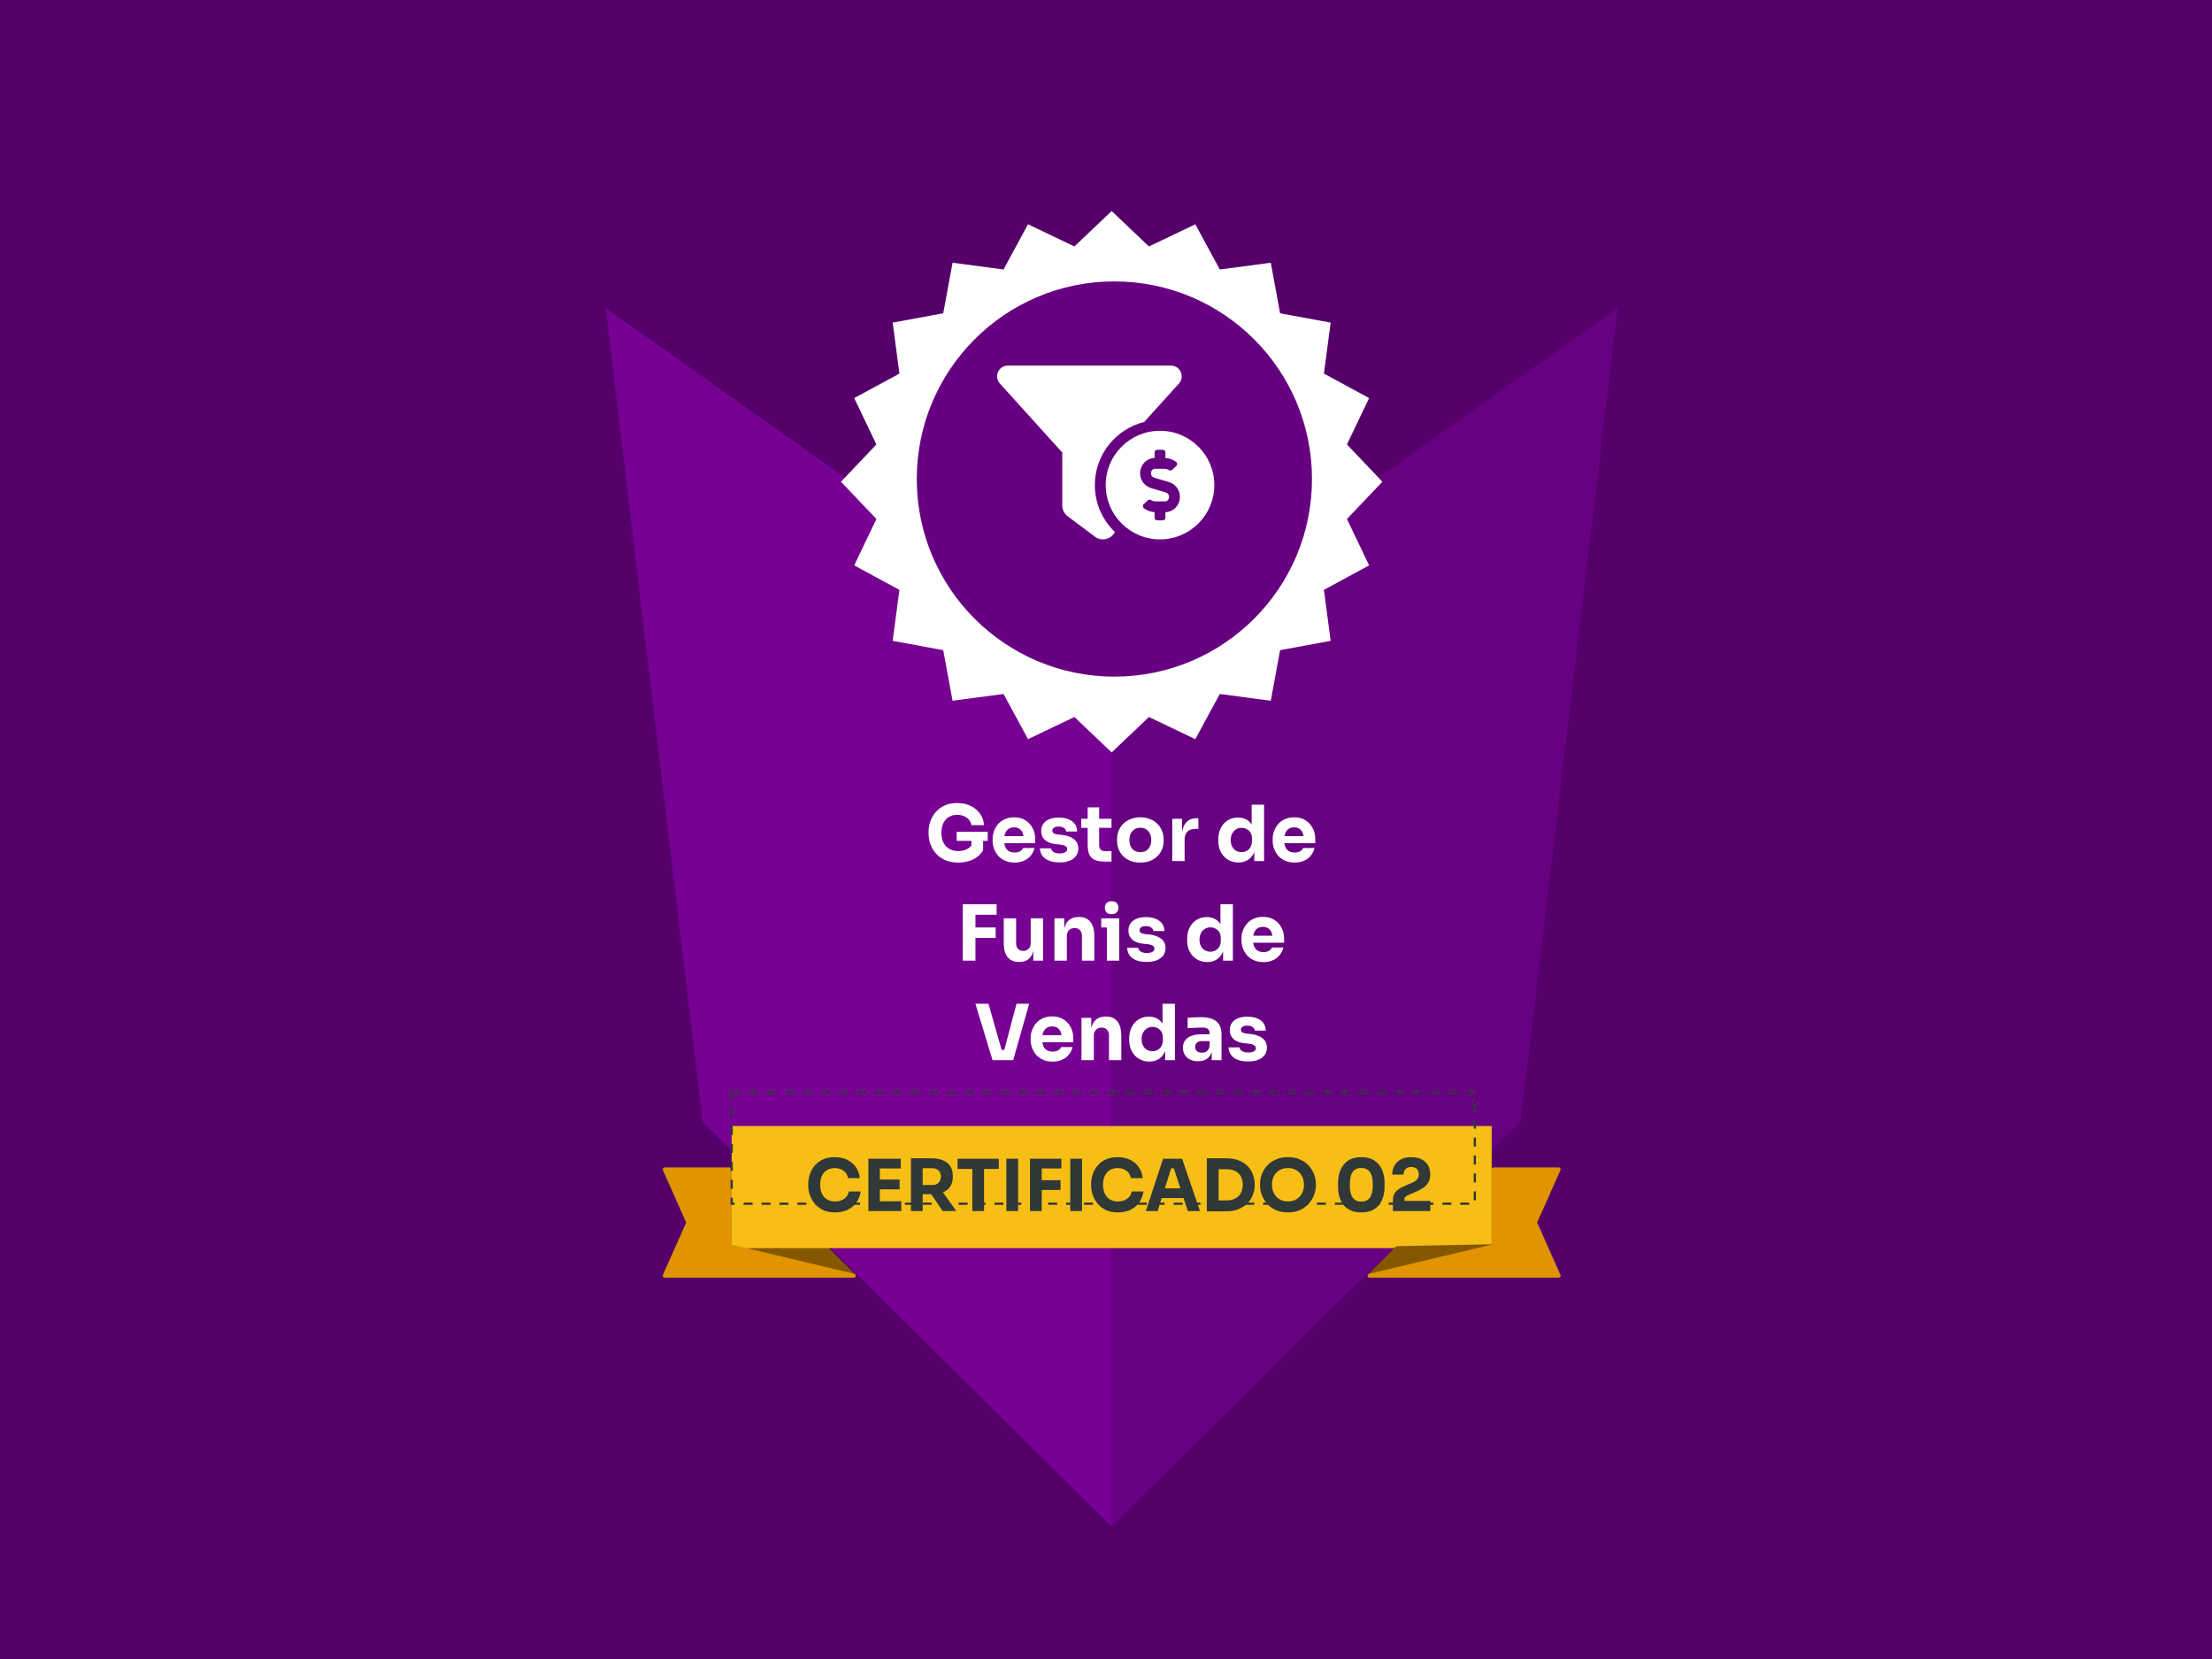 <svg width="400" height="300" viewBox="0 0 400 300" fill="none" xmlns="http://www.w3.org/2000/svg">
<rect width="400" height="300" fill="#55006A"/>
<g filter="url(#filter0_d_149_3)">
<path d="M125.538 196L199.5 269.2V113.65L108 48.837L125.538 196Z" fill="#760193"/>
<path d="M273.462 196L199.5 269.2V113.65L291 48.837L273.462 196Z" fill="#680082"/>
<path d="M171.767 149.116C170.854 149.116 170.058 148.967 169.378 148.67C168.699 148.362 168.135 147.953 167.688 147.44C167.251 146.928 166.925 146.36 166.711 145.736C166.497 145.113 166.39 144.489 166.39 143.865V143.558C166.39 142.915 166.497 142.287 166.711 141.672C166.925 141.058 167.246 140.499 167.674 139.996C168.112 139.493 168.652 139.093 169.295 138.795C169.946 138.497 170.696 138.348 171.543 138.348C172.465 138.348 173.28 138.52 173.987 138.865C174.695 139.2 175.263 139.67 175.691 140.275C176.12 140.871 176.366 141.565 176.432 142.357H174.141C174.085 141.984 173.936 141.658 173.694 141.379C173.461 141.1 173.159 140.881 172.786 140.722C172.423 140.564 172.009 140.485 171.543 140.485C171.096 140.485 170.696 140.564 170.342 140.722C169.998 140.881 169.7 141.104 169.448 141.393C169.206 141.681 169.02 142.026 168.89 142.426C168.769 142.817 168.708 143.25 168.708 143.725C168.708 144.219 168.773 144.67 168.904 145.08C169.043 145.48 169.243 145.83 169.504 146.128C169.765 146.416 170.086 146.64 170.468 146.798C170.859 146.956 171.292 147.035 171.767 147.035C172.4 147.035 172.949 146.905 173.415 146.644C173.88 146.384 174.216 146.039 174.42 145.611L174.141 147.175V144.745H176.25V146.924C175.812 147.631 175.207 148.176 174.434 148.558C173.671 148.93 172.782 149.116 171.767 149.116ZM171.473 145.192V143.544H177.088V145.192H171.473ZM181.949 149.116C181.297 149.116 180.72 149.005 180.217 148.781C179.723 148.558 179.309 148.26 178.974 147.887C178.648 147.506 178.396 147.082 178.219 146.616C178.052 146.142 177.968 145.657 177.968 145.164V144.885C177.968 144.372 178.052 143.884 178.219 143.418C178.396 142.943 178.648 142.519 178.974 142.147C179.3 141.775 179.705 141.481 180.189 141.267C180.682 141.044 181.241 140.932 181.865 140.932C182.684 140.932 183.373 141.118 183.932 141.491C184.5 141.854 184.933 142.333 185.231 142.929C185.529 143.516 185.678 144.158 185.678 144.857V145.611H178.904V144.34H184.323L183.597 144.926C183.597 144.47 183.531 144.079 183.401 143.753C183.271 143.427 183.075 143.181 182.815 143.013C182.563 142.836 182.247 142.748 181.865 142.748C181.474 142.748 181.143 142.836 180.873 143.013C180.603 143.19 180.398 143.451 180.259 143.795C180.119 144.13 180.049 144.545 180.049 145.038C180.049 145.494 180.114 145.895 180.245 146.239C180.375 146.574 180.58 146.835 180.859 147.021C181.139 147.208 181.502 147.301 181.949 147.301C182.358 147.301 182.693 147.222 182.954 147.063C183.215 146.905 183.392 146.71 183.485 146.477H185.538C185.426 146.989 185.208 147.445 184.882 147.845C184.556 148.246 184.146 148.558 183.653 148.781C183.159 149.005 182.591 149.116 181.949 149.116ZM190.064 149.089C188.974 149.089 188.122 148.865 187.508 148.418C186.893 147.971 186.567 147.343 186.53 146.533H188.513C188.551 146.775 188.695 146.993 188.946 147.189C189.207 147.375 189.593 147.468 190.106 147.468C190.497 147.468 190.818 147.403 191.069 147.273C191.33 147.133 191.46 146.938 191.46 146.686C191.46 146.463 191.363 146.286 191.167 146.155C190.971 146.016 190.622 145.918 190.119 145.862L189.519 145.806C188.597 145.713 187.903 145.457 187.438 145.038C186.982 144.619 186.753 144.084 186.753 143.432C186.753 142.892 186.889 142.44 187.159 142.077C187.429 141.714 187.801 141.439 188.276 141.253C188.76 141.067 189.309 140.974 189.924 140.974C190.911 140.974 191.707 141.193 192.312 141.63C192.917 142.059 193.234 142.682 193.262 143.502H191.279C191.241 143.25 191.111 143.041 190.888 142.873C190.664 142.696 190.334 142.608 189.896 142.608C189.551 142.608 189.277 142.673 189.072 142.803C188.867 142.934 188.765 143.111 188.765 143.334C188.765 143.548 188.853 143.711 189.03 143.823C189.207 143.935 189.496 144.014 189.896 144.06L190.497 144.116C191.437 144.219 192.168 144.479 192.689 144.898C193.211 145.317 193.472 145.881 193.472 146.588C193.472 147.101 193.332 147.548 193.053 147.929C192.773 148.302 192.377 148.59 191.865 148.795C191.353 148.991 190.753 149.089 190.064 149.089ZM198.397 148.949C197.624 148.949 197 148.856 196.526 148.67C196.051 148.474 195.701 148.153 195.478 147.706C195.264 147.25 195.157 146.635 195.157 145.862V139.13H197.238V145.946C197.238 146.309 197.331 146.588 197.517 146.784C197.713 146.97 197.987 147.063 198.341 147.063H199.473V148.949H198.397ZM193.998 142.831V141.197H199.473V142.831H193.998ZM204.677 149.116C204.007 149.116 203.411 149.014 202.889 148.809C202.368 148.595 201.926 148.306 201.563 147.943C201.209 147.58 200.939 147.166 200.752 146.7C200.566 146.225 200.473 145.727 200.473 145.206V144.885C200.473 144.354 200.566 143.851 200.752 143.376C200.948 142.892 201.227 142.468 201.59 142.105C201.963 141.742 202.41 141.458 202.931 141.253C203.453 141.039 204.035 140.932 204.677 140.932C205.338 140.932 205.925 141.039 206.437 141.253C206.958 141.458 207.401 141.742 207.764 142.105C208.127 142.468 208.406 142.892 208.602 143.376C208.797 143.851 208.895 144.354 208.895 144.885V145.206C208.895 145.727 208.802 146.225 208.616 146.7C208.43 147.166 208.155 147.58 207.792 147.943C207.438 148.306 207 148.595 206.479 148.809C205.957 149.014 205.357 149.116 204.677 149.116ZM204.677 147.231C205.115 147.231 205.478 147.138 205.767 146.952C206.055 146.765 206.274 146.505 206.423 146.169C206.581 145.834 206.66 145.462 206.66 145.052C206.66 144.614 206.581 144.233 206.423 143.907C206.265 143.572 206.037 143.306 205.739 143.111C205.45 142.915 205.096 142.817 204.677 142.817C204.267 142.817 203.914 142.915 203.616 143.111C203.318 143.306 203.09 143.572 202.931 143.907C202.782 144.233 202.708 144.614 202.708 145.052C202.708 145.462 202.782 145.834 202.931 146.169C203.08 146.505 203.304 146.765 203.602 146.952C203.9 147.138 204.258 147.231 204.677 147.231ZM210.455 148.851V141.197H212.228V144.479H212.187C212.187 143.399 212.415 142.566 212.871 141.979C213.336 141.393 214.007 141.1 214.882 141.1H215.175V143.027H214.617C214.002 143.027 213.527 143.195 213.192 143.53C212.857 143.856 212.689 144.33 212.689 144.954V148.851H210.455ZM222.422 149.102C221.882 149.102 221.389 149.005 220.942 148.809C220.504 148.614 220.122 148.344 219.796 147.999C219.471 147.645 219.219 147.231 219.042 146.756C218.875 146.281 218.791 145.769 218.791 145.22V144.898C218.791 144.349 218.87 143.837 219.028 143.362C219.196 142.887 219.433 142.473 219.741 142.119C220.057 141.756 220.434 141.477 220.872 141.281C221.31 141.076 221.798 140.974 222.338 140.974C222.953 140.974 223.484 141.109 223.931 141.379C224.378 141.64 224.727 142.031 224.978 142.552C225.23 143.064 225.369 143.697 225.397 144.452L224.811 143.907V138.655H227.059V148.851H225.285V145.681H225.593C225.565 146.407 225.411 147.026 225.132 147.538C224.862 148.05 224.494 148.441 224.028 148.711C223.563 148.972 223.027 149.102 222.422 149.102ZM222.981 147.231C223.325 147.231 223.637 147.156 223.917 147.007C224.205 146.849 224.433 146.621 224.601 146.323C224.778 146.025 224.866 145.667 224.866 145.248V144.731C224.866 144.321 224.778 143.977 224.601 143.697C224.424 143.418 224.191 143.204 223.903 143.055C223.614 142.906 223.302 142.831 222.967 142.831C222.594 142.831 222.259 142.929 221.961 143.125C221.673 143.311 221.445 143.572 221.277 143.907C221.109 144.233 221.026 144.614 221.026 145.052C221.026 145.499 221.109 145.885 221.277 146.211C221.445 146.537 221.677 146.789 221.975 146.966C222.273 147.142 222.608 147.231 222.981 147.231ZM232.592 149.116C231.94 149.116 231.363 149.005 230.86 148.781C230.366 148.558 229.952 148.26 229.617 147.887C229.291 147.506 229.04 147.082 228.863 146.616C228.695 146.142 228.611 145.657 228.611 145.164V144.885C228.611 144.372 228.695 143.884 228.863 143.418C229.04 142.943 229.291 142.519 229.617 142.147C229.943 141.775 230.348 141.481 230.832 141.267C231.325 141.044 231.884 140.932 232.508 140.932C233.327 140.932 234.016 141.118 234.575 141.491C235.143 141.854 235.576 142.333 235.874 142.929C236.172 143.516 236.321 144.158 236.321 144.857V145.611H229.547V144.34H234.966L234.24 144.926C234.24 144.47 234.175 144.079 234.044 143.753C233.914 143.427 233.718 143.181 233.458 143.013C233.206 142.836 232.89 142.748 232.508 142.748C232.117 142.748 231.786 142.836 231.516 143.013C231.246 143.19 231.041 143.451 230.902 143.795C230.762 144.13 230.692 144.545 230.692 145.038C230.692 145.494 230.757 145.895 230.888 146.239C231.018 146.574 231.223 146.835 231.502 147.021C231.782 147.208 232.145 147.301 232.592 147.301C233.001 147.301 233.337 147.222 233.597 147.063C233.858 146.905 234.035 146.71 234.128 146.477H236.181C236.07 146.989 235.851 147.445 235.525 147.845C235.199 148.246 234.789 148.558 234.296 148.781C233.802 149.005 233.234 149.116 232.592 149.116ZM172.574 166.851V156.655H174.865V166.851H172.574ZM174.585 162.745V160.845H178.524V162.745H174.585ZM174.585 158.555V156.655H178.692V158.555H174.585ZM182.739 167.089C181.854 167.089 181.174 166.805 180.699 166.237C180.225 165.659 179.987 164.793 179.987 163.639V159.197H182.222V163.75C182.222 164.16 182.338 164.486 182.571 164.728C182.804 164.97 183.116 165.091 183.507 165.091C183.907 165.091 184.233 164.966 184.484 164.714C184.736 164.463 184.861 164.123 184.861 163.695V159.197H187.096V166.851H185.322V163.625H185.476C185.476 164.398 185.374 165.045 185.169 165.566C184.973 166.078 184.68 166.46 184.289 166.711C183.898 166.963 183.414 167.089 182.836 167.089H182.739ZM189.157 166.851V159.197H190.93V162.479H190.805C190.805 161.697 190.903 161.046 191.098 160.524C191.303 160.003 191.61 159.612 192.02 159.351C192.43 159.09 192.928 158.96 193.514 158.96H193.612C194.506 158.96 195.186 159.253 195.651 159.84C196.126 160.417 196.364 161.297 196.364 162.479V166.851H194.129V162.354C194.129 161.944 194.008 161.609 193.766 161.348C193.524 161.087 193.198 160.957 192.788 160.957C192.369 160.957 192.029 161.092 191.768 161.362C191.517 161.623 191.391 161.967 191.391 162.396V166.851H189.157ZM198.631 166.851V159.197H200.866V166.851H198.631ZM197.611 160.845V159.197H200.866V160.845H197.611ZM199.497 158.443C199.078 158.443 198.766 158.336 198.561 158.122C198.366 157.898 198.268 157.619 198.268 157.284C198.268 156.939 198.366 156.66 198.561 156.446C198.766 156.222 199.078 156.111 199.497 156.111C199.916 156.111 200.223 156.222 200.419 156.446C200.624 156.66 200.726 156.939 200.726 157.284C200.726 157.619 200.624 157.898 200.419 158.122C200.223 158.336 199.916 158.443 199.497 158.443ZM205.838 167.089C204.748 167.089 203.896 166.865 203.282 166.418C202.667 165.971 202.341 165.343 202.304 164.533H204.287C204.325 164.775 204.469 164.993 204.72 165.189C204.981 165.375 205.367 165.468 205.88 165.468C206.271 165.468 206.592 165.403 206.843 165.273C207.104 165.133 207.234 164.938 207.234 164.686C207.234 164.463 207.137 164.286 206.941 164.155C206.745 164.016 206.396 163.918 205.893 163.862L205.293 163.806C204.371 163.713 203.677 163.457 203.212 163.038C202.756 162.619 202.527 162.084 202.527 161.432C202.527 160.892 202.662 160.44 202.933 160.077C203.203 159.714 203.575 159.439 204.05 159.253C204.534 159.067 205.083 158.974 205.698 158.974C206.685 158.974 207.481 159.193 208.086 159.63C208.691 160.059 209.008 160.682 209.036 161.502H207.053C207.015 161.25 206.885 161.041 206.662 160.873C206.438 160.696 206.108 160.608 205.67 160.608C205.325 160.608 205.051 160.673 204.846 160.803C204.641 160.934 204.539 161.111 204.539 161.334C204.539 161.548 204.627 161.711 204.804 161.823C204.981 161.935 205.27 162.014 205.67 162.06L206.271 162.116C207.211 162.219 207.942 162.479 208.463 162.898C208.985 163.317 209.246 163.881 209.246 164.588C209.246 165.101 209.106 165.548 208.827 165.929C208.547 166.302 208.151 166.59 207.639 166.795C207.127 166.991 206.527 167.089 205.838 167.089ZM216.782 167.102C216.242 167.102 215.749 167.005 215.302 166.809C214.864 166.614 214.482 166.344 214.157 165.999C213.831 165.645 213.579 165.231 213.402 164.756C213.235 164.281 213.151 163.769 213.151 163.22V162.898C213.151 162.349 213.23 161.837 213.388 161.362C213.556 160.887 213.793 160.473 214.101 160.119C214.417 159.756 214.794 159.477 215.232 159.281C215.67 159.076 216.158 158.974 216.699 158.974C217.313 158.974 217.844 159.109 218.291 159.379C218.738 159.64 219.087 160.031 219.338 160.552C219.59 161.064 219.729 161.697 219.757 162.452L219.171 161.907V156.655H221.419V166.851H219.646V163.681H219.953C219.925 164.407 219.771 165.026 219.492 165.538C219.222 166.05 218.854 166.441 218.389 166.711C217.923 166.972 217.388 167.102 216.782 167.102ZM217.341 165.231C217.686 165.231 217.997 165.156 218.277 165.007C218.565 164.849 218.794 164.621 218.961 164.323C219.138 164.025 219.227 163.667 219.227 163.248V162.731C219.227 162.321 219.138 161.977 218.961 161.697C218.784 161.418 218.551 161.204 218.263 161.055C217.974 160.906 217.662 160.831 217.327 160.831C216.955 160.831 216.619 160.929 216.321 161.125C216.033 161.311 215.805 161.572 215.637 161.907C215.469 162.233 215.386 162.614 215.386 163.052C215.386 163.499 215.469 163.885 215.637 164.211C215.805 164.537 216.037 164.789 216.335 164.966C216.633 165.142 216.969 165.231 217.341 165.231ZM226.952 167.116C226.3 167.116 225.723 167.005 225.22 166.781C224.727 166.558 224.312 166.26 223.977 165.887C223.651 165.506 223.4 165.082 223.223 164.616C223.055 164.142 222.971 163.657 222.971 163.164V162.885C222.971 162.372 223.055 161.884 223.223 161.418C223.4 160.943 223.651 160.519 223.977 160.147C224.303 159.775 224.708 159.481 225.192 159.267C225.686 159.044 226.244 158.932 226.868 158.932C227.687 158.932 228.376 159.118 228.935 159.491C229.503 159.854 229.936 160.333 230.234 160.929C230.532 161.516 230.681 162.158 230.681 162.857V163.611H223.907V162.34H229.326L228.6 162.926C228.6 162.47 228.535 162.079 228.404 161.753C228.274 161.427 228.079 161.181 227.818 161.013C227.566 160.836 227.25 160.748 226.868 160.748C226.477 160.748 226.146 160.836 225.876 161.013C225.606 161.19 225.402 161.451 225.262 161.795C225.122 162.13 225.052 162.545 225.052 163.038C225.052 163.494 225.118 163.895 225.248 164.239C225.378 164.574 225.583 164.835 225.862 165.021C226.142 165.208 226.505 165.301 226.952 165.301C227.362 165.301 227.697 165.222 227.957 165.063C228.218 164.905 228.395 164.71 228.488 164.477H230.541C230.43 164.989 230.211 165.445 229.885 165.845C229.559 166.246 229.149 166.558 228.656 166.781C228.162 167.005 227.594 167.116 226.952 167.116ZM177.96 184.851L174.859 174.655H177.22L179.678 183.259L179.147 182.993H180.572L180.013 183.259L182.29 174.655H184.58L181.689 184.851H177.96ZM188.83 185.116C188.178 185.116 187.601 185.005 187.098 184.781C186.604 184.558 186.19 184.26 185.855 183.887C185.529 183.506 185.277 183.082 185.101 182.616C184.933 182.142 184.849 181.657 184.849 181.164V180.885C184.849 180.372 184.933 179.884 185.101 179.418C185.277 178.943 185.529 178.519 185.855 178.147C186.181 177.775 186.586 177.481 187.07 177.267C187.563 177.044 188.122 176.932 188.746 176.932C189.565 176.932 190.254 177.118 190.813 177.491C191.381 177.854 191.814 178.333 192.112 178.929C192.41 179.516 192.559 180.158 192.559 180.857V181.611H185.785V180.34H191.204L190.478 180.926C190.478 180.47 190.413 180.079 190.282 179.753C190.152 179.427 189.956 179.181 189.696 179.013C189.444 178.836 189.128 178.748 188.746 178.748C188.355 178.748 188.024 178.836 187.754 179.013C187.484 179.19 187.279 179.451 187.14 179.795C187 180.13 186.93 180.545 186.93 181.038C186.93 181.494 186.995 181.895 187.126 182.239C187.256 182.574 187.461 182.835 187.74 183.021C188.02 183.208 188.383 183.301 188.83 183.301C189.239 183.301 189.575 183.222 189.835 183.063C190.096 182.905 190.273 182.71 190.366 182.477H192.419C192.307 182.989 192.089 183.445 191.763 183.845C191.437 184.246 191.027 184.558 190.534 184.781C190.04 185.005 189.472 185.116 188.83 185.116ZM194.04 184.851V177.197H195.813V180.479H195.688C195.688 179.697 195.785 179.046 195.981 178.524C196.186 178.003 196.493 177.612 196.903 177.351C197.312 177.09 197.811 176.96 198.397 176.96H198.495C199.389 176.96 200.069 177.253 200.534 177.84C201.009 178.417 201.246 179.297 201.246 180.479V184.851H199.012V180.354C199.012 179.944 198.891 179.609 198.649 179.348C198.407 179.087 198.081 178.957 197.671 178.957C197.252 178.957 196.912 179.092 196.651 179.362C196.4 179.623 196.274 179.967 196.274 180.396V184.851H194.04ZM206.307 185.102C205.767 185.102 205.274 185.005 204.827 184.809C204.389 184.614 204.007 184.344 203.681 183.999C203.356 183.645 203.104 183.231 202.927 182.756C202.76 182.281 202.676 181.769 202.676 181.22V180.898C202.676 180.349 202.755 179.837 202.913 179.362C203.081 178.887 203.318 178.473 203.626 178.119C203.942 177.756 204.319 177.477 204.757 177.281C205.195 177.076 205.683 176.974 206.223 176.974C206.838 176.974 207.369 177.109 207.816 177.379C208.263 177.64 208.612 178.031 208.863 178.552C209.115 179.064 209.254 179.697 209.282 180.452L208.696 179.907V174.655H210.944V184.851H209.17V181.681H209.478C209.45 182.407 209.296 183.026 209.017 183.538C208.747 184.05 208.379 184.441 207.913 184.711C207.448 184.972 206.912 185.102 206.307 185.102ZM206.866 183.231C207.21 183.231 207.522 183.156 207.802 183.007C208.09 182.849 208.318 182.621 208.486 182.323C208.663 182.025 208.751 181.667 208.751 181.248V180.731C208.751 180.321 208.663 179.977 208.486 179.697C208.309 179.418 208.076 179.204 207.788 179.055C207.499 178.906 207.187 178.831 206.852 178.831C206.48 178.831 206.144 178.929 205.846 179.125C205.558 179.311 205.33 179.572 205.162 179.907C204.994 180.233 204.911 180.614 204.911 181.052C204.911 181.499 204.994 181.885 205.162 182.211C205.33 182.537 205.562 182.789 205.86 182.966C206.158 183.142 206.493 183.231 206.866 183.231ZM217.594 184.851V182.588H217.217V180.13C217.217 179.739 217.124 179.446 216.938 179.25C216.751 179.055 216.454 178.957 216.044 178.957C215.839 178.957 215.569 178.962 215.234 178.971C214.899 178.98 214.554 178.994 214.2 179.013C213.846 179.032 213.525 179.05 213.237 179.069V177.183C213.451 177.165 213.702 177.146 213.991 177.127C214.279 177.109 214.577 177.095 214.885 177.086C215.192 177.076 215.48 177.072 215.751 177.072C216.533 177.072 217.189 177.183 217.72 177.407C218.26 177.63 218.67 177.97 218.949 178.426C219.228 178.873 219.368 179.451 219.368 180.158V184.851H217.594ZM215.15 185.047C214.601 185.047 214.116 184.949 213.697 184.753C213.288 184.558 212.966 184.278 212.734 183.915C212.501 183.543 212.385 183.101 212.385 182.588C212.385 182.03 212.529 181.574 212.818 181.22C213.106 180.857 213.511 180.591 214.033 180.424C214.554 180.247 215.155 180.158 215.834 180.158H217.468V181.401H215.82C215.429 181.401 215.127 181.499 214.913 181.695C214.708 181.881 214.605 182.137 214.605 182.463C214.605 182.77 214.708 183.021 214.913 183.217C215.127 183.403 215.429 183.496 215.82 183.496C216.072 183.496 216.295 183.454 216.491 183.371C216.696 183.277 216.863 183.124 216.994 182.91C217.124 182.696 217.198 182.398 217.217 182.016L217.748 182.574C217.701 183.105 217.571 183.552 217.357 183.915C217.152 184.278 216.863 184.558 216.491 184.753C216.128 184.949 215.681 185.047 215.15 185.047ZM224.169 185.089C223.08 185.089 222.228 184.865 221.613 184.418C220.999 183.971 220.673 183.343 220.635 182.533H222.619C222.656 182.775 222.8 182.993 223.052 183.189C223.312 183.375 223.699 183.468 224.211 183.468C224.602 183.468 224.923 183.403 225.175 183.273C225.435 183.133 225.566 182.938 225.566 182.686C225.566 182.463 225.468 182.286 225.272 182.155C225.077 182.016 224.728 181.918 224.225 181.862L223.624 181.806C222.702 181.713 222.009 181.457 221.543 181.038C221.087 180.619 220.859 180.084 220.859 179.432C220.859 178.892 220.994 178.44 221.264 178.077C221.534 177.714 221.906 177.439 222.381 177.253C222.865 177.067 223.415 176.974 224.029 176.974C225.016 176.974 225.812 177.193 226.418 177.63C227.023 178.059 227.339 178.682 227.367 179.502H225.384C225.347 179.25 225.217 179.041 224.993 178.873C224.77 178.696 224.439 178.608 224.001 178.608C223.657 178.608 223.382 178.673 223.177 178.803C222.973 178.934 222.87 179.111 222.87 179.334C222.87 179.548 222.959 179.711 223.135 179.823C223.312 179.935 223.601 180.014 224.001 180.06L224.602 180.116C225.542 180.219 226.273 180.479 226.795 180.898C227.316 181.317 227.577 181.881 227.577 182.588C227.577 183.101 227.437 183.548 227.158 183.929C226.879 184.302 226.483 184.59 225.971 184.795C225.459 184.991 224.858 185.089 224.169 185.089Z" fill="white"/>
<path d="M199.5 31.3L206.239 37.704L214.626 33.696L219.056 41.869L228.272 40.648L229.959 49.79L239.101 51.478L237.881 60.694L246.054 65.123L242.046 73.511L248.45 80.25L242.046 86.988L246.054 95.376L237.881 99.806L239.101 109.022L229.959 110.709L228.272 119.851L219.056 118.631L214.626 126.804L206.239 122.795L199.5 129.2L192.762 122.795L184.374 126.804L179.944 118.631L170.728 119.851L169.041 110.709L159.899 109.022L161.119 99.806L152.946 95.376L156.955 86.988L150.55 80.25L156.955 73.511L152.946 65.123L161.119 60.694L159.899 51.478L169.041 49.79L170.728 40.648L179.944 41.869L184.374 33.696L192.762 37.704L199.5 31.3Z" fill="white"/>
<circle cx="199.99" cy="79.76" r="35.733" fill="#660080"/>
<path d="M147.871 218.838L130.068 218.481L152.856 223.822L147.871 218.838Z" fill="#845700" stroke="#845700" stroke-width="0.712" stroke-linejoin="round"/>
<rect x="130.78" y="196.762" width="137.438" height="22.076" fill="#F7BF15"/>
<path d="M118.675 204.596H130.425V218.482L152.856 223.823H118.675L122.947 214.209L118.675 204.596Z" fill="#E09400" stroke="#E09400" stroke-width="0.712" stroke-linejoin="round"/>
<path d="M251.128 218.838L268.931 218.482L246.143 223.823L251.128 218.838Z" fill="#845700" stroke="#845700" stroke-width="0.712" stroke-linejoin="round"/>
<path d="M280.325 204.596H268.575V218.482L246.143 223.823H280.325L276.052 214.21L280.325 204.596Z" fill="#E09400" stroke="#E09400" stroke-width="0.712" stroke-linejoin="round"/>
<path d="M149.479 212.379C148.624 212.379 147.889 212.232 147.275 211.938C146.662 211.636 146.161 211.243 145.772 210.759C145.383 210.266 145.093 209.739 144.903 209.177C144.722 208.607 144.631 208.054 144.631 207.518V207.233C144.631 206.645 144.726 206.066 144.916 205.496C145.106 204.917 145.396 204.394 145.785 203.928C146.182 203.461 146.679 203.089 147.275 202.813C147.88 202.528 148.593 202.385 149.414 202.385C150.27 202.385 151.026 202.545 151.683 202.865C152.339 203.184 152.862 203.629 153.251 204.2C153.649 204.761 153.882 205.423 153.951 206.183H151.812C151.752 205.803 151.614 205.479 151.398 205.211C151.181 204.943 150.901 204.736 150.555 204.589C150.218 204.442 149.838 204.368 149.414 204.368C148.991 204.368 148.615 204.442 148.287 204.589C147.958 204.736 147.682 204.943 147.457 205.211C147.241 205.479 147.072 205.798 146.951 206.17C146.839 206.533 146.783 206.939 146.783 207.389C146.783 207.829 146.839 208.235 146.951 208.607C147.072 208.97 147.245 209.29 147.47 209.566C147.703 209.834 147.988 210.042 148.325 210.188C148.662 210.327 149.047 210.396 149.479 210.396C150.136 210.396 150.689 210.236 151.138 209.916C151.596 209.596 151.873 209.156 151.968 208.594H154.094C154.016 209.285 153.783 209.921 153.394 210.5C153.014 211.07 152.491 211.528 151.825 211.874C151.169 212.211 150.386 212.379 149.479 212.379ZM155.504 212.133V202.67H157.578V212.133H155.504ZM157.319 212.133V210.37H161.454V212.133H157.319ZM157.319 208.205V206.442H161.156V208.205H157.319ZM157.319 204.433V202.67H161.363V204.433H157.319ZM163.201 212.133V202.592H165.326V212.133H163.201ZM168.943 212.133L166.169 208.063H168.502L171.406 212.133H168.943ZM164.756 209.1V207.427H167.089C167.4 207.427 167.668 207.367 167.893 207.246C168.126 207.116 168.303 206.939 168.424 206.714C168.554 206.481 168.619 206.213 168.619 205.911C168.619 205.608 168.554 205.345 168.424 205.12C168.303 204.887 168.126 204.71 167.893 204.589C167.668 204.459 167.4 204.394 167.089 204.394H164.756V202.592H166.921C167.707 202.592 168.39 202.713 168.969 202.955C169.548 203.189 169.993 203.539 170.304 204.005C170.615 204.472 170.771 205.06 170.771 205.768V205.976C170.771 206.676 170.611 207.259 170.291 207.726C169.98 208.184 169.535 208.529 168.956 208.763C168.386 208.987 167.707 209.1 166.921 209.1H164.756ZM174.296 212.133V204.265H176.422V212.133H174.296ZM171.638 204.524V202.67H179.092V204.524H171.638ZM180.455 212.133V202.67H182.581V212.133H180.455ZM184.733 212.133V202.67H186.859V212.133H184.733ZM186.6 208.322V206.559H190.255V208.322H186.6ZM186.6 204.433V202.67H190.411V204.433H186.6ZM192.012 212.133V202.67H194.138V212.133H192.012ZM200.633 212.379C199.777 212.379 199.043 212.232 198.429 211.938C197.816 211.636 197.314 211.243 196.926 210.759C196.537 210.266 196.247 209.739 196.057 209.177C195.876 208.607 195.785 208.054 195.785 207.518V207.233C195.785 206.645 195.88 206.066 196.07 205.496C196.26 204.917 196.55 204.394 196.939 203.928C197.336 203.461 197.833 203.089 198.429 202.813C199.034 202.528 199.747 202.385 200.568 202.385C201.424 202.385 202.18 202.545 202.836 202.865C203.493 203.184 204.016 203.629 204.405 204.2C204.802 204.761 205.036 205.423 205.105 206.183H202.966C202.906 205.803 202.767 205.479 202.551 205.211C202.335 204.943 202.054 204.736 201.709 204.589C201.372 204.442 200.991 204.368 200.568 204.368C200.145 204.368 199.769 204.442 199.44 204.589C199.112 204.736 198.835 204.943 198.611 205.211C198.395 205.479 198.226 205.798 198.105 206.17C197.993 206.533 197.937 206.939 197.937 207.389C197.937 207.829 197.993 208.235 198.105 208.607C198.226 208.97 198.399 209.29 198.624 209.566C198.857 209.834 199.142 210.042 199.479 210.188C199.816 210.327 200.201 210.396 200.633 210.396C201.29 210.396 201.843 210.236 202.292 209.916C202.75 209.596 203.027 209.156 203.122 208.594H205.247C205.17 209.285 204.936 209.921 204.548 210.5C204.167 211.07 203.644 211.528 202.979 211.874C202.322 212.211 201.54 212.379 200.633 212.379ZM205.675 212.133L208.799 202.67H212.234L215.474 212.133H213.271L210.652 204.135L211.326 204.407H209.654L210.354 204.135L207.801 212.133H205.675ZM208.047 209.787L208.695 208.024H212.402L213.063 209.787H208.047ZM218.575 212.185V210.201H220.338C220.779 210.201 221.177 210.137 221.531 210.007C221.885 209.869 222.188 209.679 222.438 209.437C222.689 209.186 222.879 208.888 223.009 208.542C223.138 208.188 223.203 207.799 223.203 207.376C223.203 206.935 223.138 206.542 223.009 206.196C222.879 205.85 222.689 205.557 222.438 205.315C222.188 205.073 221.885 204.891 221.531 204.77C221.177 204.64 220.779 204.576 220.338 204.576H218.575V202.592H220.222C221.077 202.592 221.825 202.718 222.464 202.968C223.104 203.219 223.639 203.56 224.072 203.992C224.504 204.424 224.823 204.921 225.031 205.483C225.247 206.036 225.355 206.619 225.355 207.233V207.518C225.355 208.089 225.247 208.655 225.031 209.216C224.823 209.769 224.504 210.271 224.072 210.72C223.639 211.161 223.104 211.515 222.464 211.783C221.825 212.051 221.077 212.185 220.222 212.185H218.575ZM216.709 212.185V202.592H218.835V212.185H216.709ZM231.373 212.379C230.517 212.379 229.77 212.232 229.13 211.938C228.499 211.636 227.977 211.243 227.562 210.759C227.147 210.266 226.836 209.735 226.628 209.164C226.43 208.594 226.33 208.045 226.33 207.518V207.233C226.33 206.645 226.434 206.066 226.641 205.496C226.857 204.917 227.177 204.394 227.601 203.928C228.024 203.461 228.551 203.089 229.182 202.813C229.813 202.528 230.543 202.385 231.373 202.385C232.202 202.385 232.933 202.528 233.563 202.813C234.194 203.089 234.721 203.461 235.145 203.928C235.568 204.394 235.888 204.917 236.104 205.496C236.32 206.066 236.428 206.645 236.428 207.233V207.518C236.428 208.045 236.324 208.594 236.117 209.164C235.91 209.735 235.598 210.266 235.184 210.759C234.769 211.243 234.242 211.636 233.602 211.938C232.971 212.232 232.228 212.379 231.373 212.379ZM231.373 210.396C231.822 210.396 232.224 210.318 232.578 210.163C232.941 210.007 233.248 209.791 233.499 209.514C233.758 209.238 233.952 208.918 234.082 208.555C234.211 208.192 234.276 207.803 234.276 207.389C234.276 206.948 234.207 206.546 234.069 206.183C233.939 205.811 233.745 205.492 233.486 205.224C233.235 204.947 232.933 204.736 232.578 204.589C232.224 204.442 231.822 204.368 231.373 204.368C230.923 204.368 230.521 204.442 230.167 204.589C229.813 204.736 229.506 204.947 229.247 205.224C228.996 205.492 228.806 205.811 228.676 206.183C228.547 206.546 228.482 206.948 228.482 207.389C228.482 207.803 228.547 208.192 228.676 208.555C228.806 208.918 228.996 209.238 229.247 209.514C229.506 209.791 229.813 210.007 230.167 210.163C230.521 210.318 230.923 210.396 231.373 210.396ZM244.649 212.379C243.897 212.379 243.254 212.258 242.718 212.016C242.182 211.766 241.746 211.429 241.409 211.005C241.08 210.582 240.834 210.093 240.67 209.54C240.514 208.979 240.436 208.387 240.436 207.764V207.026C240.436 206.161 240.588 205.379 240.89 204.679C241.192 203.979 241.655 203.422 242.277 203.007C242.899 202.592 243.69 202.385 244.649 202.385C245.608 202.385 246.395 202.592 247.008 203.007C247.631 203.422 248.093 203.979 248.395 204.679C248.698 205.379 248.849 206.161 248.849 207.026V207.764C248.849 208.387 248.767 208.979 248.603 209.54C248.447 210.093 248.201 210.582 247.864 211.005C247.535 211.429 247.103 211.766 246.568 212.016C246.04 212.258 245.401 212.379 244.649 212.379ZM244.649 210.422C245.349 210.422 245.868 210.18 246.205 209.696C246.55 209.203 246.723 208.443 246.723 207.414C246.723 206.326 246.546 205.544 246.192 205.068C245.846 204.584 245.332 204.342 244.649 204.342C243.949 204.342 243.426 204.584 243.081 205.068C242.735 205.544 242.562 206.317 242.562 207.389C242.562 208.426 242.731 209.19 243.068 209.683C243.413 210.175 243.941 210.422 244.649 210.422ZM250.362 212.133V210.188C250.362 209.782 250.426 209.428 250.556 209.126C250.694 208.823 250.91 208.555 251.204 208.322C251.498 208.08 251.887 207.855 252.371 207.648L253.9 206.987C254.289 206.823 254.574 206.619 254.756 206.377C254.946 206.135 255.041 205.829 255.041 205.457C255.041 205.077 254.924 204.766 254.691 204.524C254.458 204.282 254.116 204.161 253.667 204.161C253.218 204.161 252.876 204.286 252.643 204.537C252.41 204.787 252.293 205.124 252.293 205.548H250.232C250.232 204.952 250.362 204.416 250.621 203.941C250.88 203.457 251.265 203.076 251.775 202.8C252.284 202.523 252.915 202.385 253.667 202.385C254.419 202.385 255.045 202.519 255.547 202.787C256.057 203.055 256.441 203.413 256.7 203.863C256.968 204.312 257.102 204.818 257.102 205.379V205.535C257.102 206.261 256.903 206.861 256.506 207.337C256.108 207.803 255.495 208.218 254.665 208.581L253.149 209.242C252.889 209.355 252.704 209.471 252.591 209.592C252.487 209.713 252.436 209.877 252.436 210.085V210.733L251.93 210.305H257.115V212.133H250.362Z" fill="#303838"/>
</g>
<rect x="132.306" y="197.542" width="134.389" height="20.126" stroke="#303838" stroke-width="0.406" stroke-dasharray="1.62 1.62"/>
<g clip-path="url(#clip0_149_3)">
<path d="M206.909 76.299L213.12 69.433C214.345 68.209 213.477 66.115 211.746 66.115H182.255C180.523 66.115 179.656 68.209 180.88 69.433L192.09 81.826V91.395C192.09 92.168 192.454 92.895 193.072 93.359L197.982 97.041C199.262 98.001 200.956 97.469 201.616 96.209C199.381 94.062 197.982 91.053 197.982 87.718C197.982 82.207 201.79 77.581 206.909 76.299ZM209.766 77.898C204.342 77.898 199.946 82.294 199.946 87.718C199.946 93.141 204.342 97.537 209.766 97.537C215.189 97.537 219.585 93.141 219.585 87.718C219.585 82.294 215.189 77.898 209.766 77.898ZM210.748 92.62V93.609C210.748 93.881 210.528 94.1 210.257 94.1H209.275C209.003 94.1 208.784 93.881 208.784 93.609V92.61C208.091 92.574 207.417 92.332 206.858 91.913C206.619 91.733 206.607 91.375 206.823 91.168L207.545 90.48C207.715 90.318 207.967 90.311 208.166 90.435C208.404 90.584 208.673 90.664 208.953 90.664H210.678C211.077 90.664 211.402 90.3 211.402 89.854C211.402 89.489 211.181 89.167 210.864 89.073L208.102 88.244C206.962 87.902 206.164 86.807 206.164 85.581C206.164 84.076 207.333 82.854 208.783 82.815V81.826C208.783 81.555 209.003 81.335 209.274 81.335H210.256C210.527 81.335 210.747 81.555 210.747 81.826V82.826C211.44 82.861 212.114 83.103 212.672 83.522C212.912 83.702 212.924 84.061 212.707 84.267L211.986 84.955C211.816 85.117 211.563 85.125 211.364 85C211.127 84.851 210.857 84.772 210.578 84.772H208.852C208.454 84.772 208.128 85.135 208.128 85.581C208.128 85.947 208.35 86.268 208.666 86.363L211.428 87.191C212.569 87.534 213.366 88.629 213.366 89.854C213.366 91.359 212.198 92.582 210.748 92.62Z" fill="white"/>
</g>
<defs>
<filter id="filter0_d_149_3" x="100.604" y="29.241" width="200.842" height="255.742" filterUnits="userSpaceOnUse" color-interpolation-filters="sRGB">
<feFlood flood-opacity="0" result="BackgroundImageFix"/>
<feColorMatrix in="SourceAlpha" type="matrix" values="0 0 0 0 0 0 0 0 0 0 0 0 0 0 0 0 0 0 127 0" result="hardAlpha"/>
<feOffset dx="1.525" dy="6.862"/>
<feGaussianBlur stdDeviation="4.461"/>
<feComposite in2="hardAlpha" operator="out"/>
<feColorMatrix type="matrix" values="0 0 0 0 0 0 0 0 0 0 0 0 0 0 0 0 0 0 0.33 0"/>
<feBlend mode="normal" in2="BackgroundImageFix" result="effect1_dropShadow_149_3"/>
<feBlend mode="normal" in="SourceGraphic" in2="effect1_dropShadow_149_3" result="shape"/>
</filter>
<clipPath id="clip0_149_3">
<rect width="67.844" height="54.454" fill="white" transform="translate(180.307 66.115)"/>
</clipPath>
</defs>
</svg>
